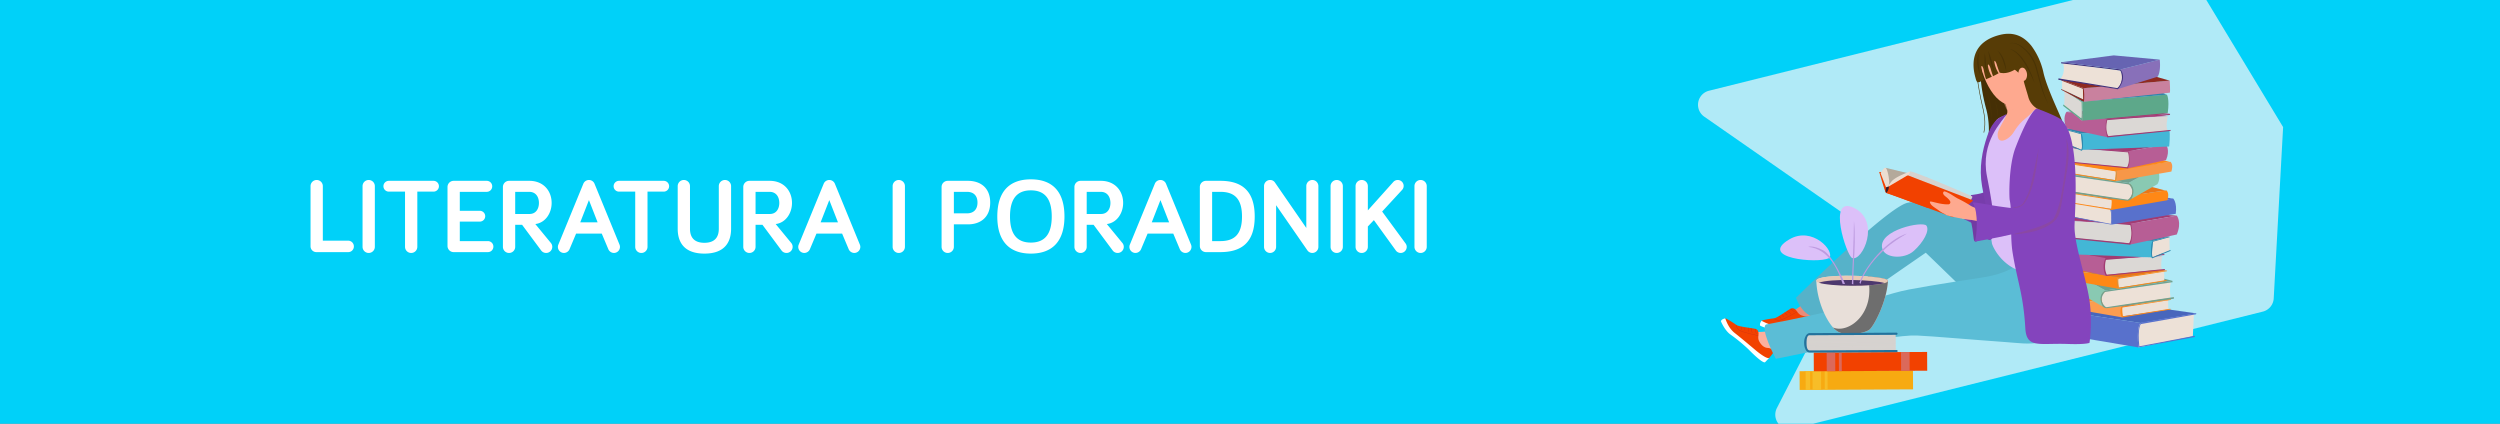 <svg xmlns="http://www.w3.org/2000/svg" xmlns:xlink="http://www.w3.org/1999/xlink" width="1180" height="200" viewBox="0 0 1180 200">
  <rect x="0" y="0" width="1180" height="200" fill="#808080" stroke="none"/>
  <defs>
    <clipPath id="clip-path">
      <rect id="Rectangle_238" data-name="Rectangle 238" width="1180" height="200" transform="translate(3483 166)" fill="#00d1f9"/>
    </clipPath>
    <clipPath id="clip-path-2">
      <rect id="Rectangle_209" data-name="Rectangle 209" width="164.402" height="265.63" fill="#b0eaf7"/>
    </clipPath>
    <clipPath id="clip-path-3">
      <rect id="Rectangle_237" data-name="Rectangle 237" width="224.404" height="168.116" fill="none"/>
    </clipPath>
    <clipPath id="clip-path-5">
      <rect id="Rectangle_214" data-name="Rectangle 214" width="11.159" height="5.527" fill="none"/>
    </clipPath>
    <clipPath id="clip-path-6">
      <rect id="Rectangle_218" data-name="Rectangle 218" width="10.579" height="5.205" fill="none"/>
    </clipPath>
    <clipPath id="clip-path-7">
      <rect id="Rectangle_219" data-name="Rectangle 219" width="17.177" height="20.664" fill="none"/>
    </clipPath>
    <clipPath id="clip-path-8">
      <rect id="Rectangle_220" data-name="Rectangle 220" width="26.932" height="50.138" fill="none"/>
    </clipPath>
    <clipPath id="clip-path-9">
      <rect id="Rectangle_221" data-name="Rectangle 221" width="25.922" height="27.216" fill="none"/>
    </clipPath>
    <clipPath id="clip-path-10">
      <rect id="Rectangle_235" data-name="Rectangle 235" width="42.439" height="5.876" fill="none"/>
    </clipPath>
  </defs>
  <g id="Mask_Group_9" data-name="Mask Group 9" transform="translate(-3483 -166)" clip-path="url(#clip-path)">
    <rect id="Rectangle_208" data-name="Rectangle 208" width="1180" height="200" transform="translate(3483 166)" fill="#00d1f9"/>
    <g id="Group_331" data-name="Group 331" transform="translate(4540.74 146.22) rotate(76)">
      <g id="Group_330" data-name="Group 330" clip-path="url(#clip-path-2)">
        <path id="Path_2529" data-name="Path 2529" d="M164.4,30.386v228.4a6.826,6.826,0,0,1-11.32,5.138L82.212,201.947h-.023L11.32,263.928A6.826,6.826,0,0,1,0,258.79V30.386a6.828,6.828,0,0,1,4.815-6.524L82.19,0h.023l77.375,23.863a6.828,6.828,0,0,1,4.815,6.524" transform="translate(0 0)" fill="#b0eaf7"/>
      </g>
    </g>
    <g id="Group_353" data-name="Group 353" transform="translate(4295.267 181.942)">
      <g id="Group_352" data-name="Group 352" clip-path="url(#clip-path-3)">
        <g id="Group_351" data-name="Group 351">
          <g id="Group_350" data-name="Group 350" clip-path="url(#clip-path-3)">
            <path id="Path_2530" data-name="Path 2530" d="M429.127,292.08l25.165-4.194-.524,10.485-25.689,5.243s-1.836-9.436,1.048-11.534" transform="translate(-231.024 -155.575)" fill="#ede1d7"/>
            <path id="Path_2531" data-name="Path 2531" d="M332.164,282.4s-2.831,2.521-1.783,10.647l45.087,7.6s-1.049-9.436,1.048-11.534Z" transform="translate(-178.413 -152.61)" fill="#5871cc"/>
            <path id="Path_2532" data-name="Path 2532" d="M405.188,280.156l-26.3,4.527-44.352-6.715,28.624-3.769Z" transform="translate(-180.783 -148.178)" fill="#4866bc"/>
            <path id="Path_2533" data-name="Path 2533" d="M455.755,286.933l-.139.525-26.075,4.632s-1.66,1.922-.7,10.485l26.212-4.981-.087.611L428.406,303.1s-1.208-9.42,1.239-11.779Z" transform="translate(-231.351 -155.06)" fill="#5871cc"/>
            <path id="Path_2534" data-name="Path 2534" d="M433.513,277.818l-.118-4.529-22,3.352.353,4.412Z" transform="translate(-222.321 -147.686)" fill="#ede1d7"/>
            <path id="Path_2535" data-name="Path 2535" d="M354.842,271.4c-.647,1-1,1.883-.294,4.529l26.467,4.588s-.412-.295-.47-1.707-.236-3.293.176-3.469a3.67,3.67,0,0,1,.824-.236l-26.055-3.764s-.559-.078-.648.059" transform="translate(-191.389 -146.623)" fill="#fc9d4f"/>
            <path id="Path_2536" data-name="Path 2536" d="M357.051,267.289l26.056,3.764,22.35-3.176L370.4,263.818Z" transform="translate(-192.952 -142.568)" fill="#ff8816"/>
            <path id="Path_2537" data-name="Path 2537" d="M411.348,281.236l22.7-3.765s0-.352-.293-.352-22.291,3.588-22.291,3.588-.529-3.412-.176-4.177l22.821-3.587.117-.294s-22.631,3.294-23.174,3.411c-1.063.229-1.063,4.929.294,5.176" transform="translate(-221.721 -147.34)" fill="#ff8816"/>
            <path id="Path_2538" data-name="Path 2538" d="M423.524,262.547s-.845-4.358.13-7.284l-29.848,4.162a3.085,3.085,0,0,0-2.927,3.641c.325,3.512,1.82,4.227,2.991,4.1s29.654-4.617,29.654-4.617" transform="translate(-211.22 -137.945)" fill="#ede1d7"/>
            <path id="Path_2539" data-name="Path 2539" d="M364.228,255.48l12.355,7.023s-2.666-4.942,1.235-7.608l-13.526-7.413s-2.146,4.877-.065,8" transform="translate(-196.339 -133.74)" fill="#89c9b2"/>
            <path id="Path_2540" data-name="Path 2540" d="M424.475,261.38l-31.994,4.811s-4.292-2.991-.521-7.218l31.929-4.617-.13-.651-31.6,4.552s-4.226,1.951-1.236,7.609a3.222,3.222,0,0,0,1.626.78c.846.066,31.929-4.487,31.929-4.487Z" transform="translate(-210.676 -137.104)" fill="#71a18f"/>
            <path id="Path_2541" data-name="Path 2541" d="M365.437,244.346l13.526,7.413,31.6-4.552-21.329-5.528Z" transform="translate(-197.483 -130.604)" fill="#71a18f"/>
            <path id="Path_2542" data-name="Path 2542" d="M429.419,248.387l-.119-4.529-22,3.352.353,4.411Z" transform="translate(-220.108 -131.782)" fill="#ede1d7"/>
            <path id="Path_2543" data-name="Path 2543" d="M350.747,241.97c-.648,1-1,1.882-.3,4.529l26.468,4.587s-.412-.294-.471-1.706-.235-3.293.176-3.47a3.693,3.693,0,0,1,.824-.235l-26.056-3.764s-.558-.078-.646.059" transform="translate(-189.176 -130.718)" fill="#ff8816"/>
            <path id="Path_2544" data-name="Path 2544" d="M352.956,237.858l26.056,3.764,22.349-3.176-35.054-4.058Z" transform="translate(-190.738 -126.664)" fill="#ea7618"/>
            <path id="Path_2545" data-name="Path 2545" d="M407.835,251.8l22.7-3.763s0-.353-.294-.353-22.292,3.587-22.292,3.587-.529-3.411-.176-4.175l22.821-3.588.117-.294s-22.7,3.117-23.173,3.411-.294,4.882.295,5.176" transform="translate(-220.091 -131.436)" fill="#ff8816"/>
            <path id="Path_2546" data-name="Path 2546" d="M411.919,225.941l5.764,1.175-26.526,1.472-3.646-.941Z" transform="translate(-209.411 -122.099)" fill="#b75e95"/>
            <path id="Path_2547" data-name="Path 2547" d="M381.643,221.2l-25.232,1.412,18.174,3.176,27.349-2.293Z" transform="translate(-192.606 -119.538)" fill="#a23b72"/>
            <path id="Path_2548" data-name="Path 2548" d="M420.806,228.5s-1.081,5.294.154,6.177L394.4,237.322s-2.412-5.411-.117-7.352Z" transform="translate(-212.535 -123.481)" fill="#dbd8d5"/>
            <path id="Path_2549" data-name="Path 2549" d="M355.23,223.3s-1.978,2.919.08,7.742l18,3.882s-1.639-6.1.3-8.283Z" transform="translate(-191.505 -120.673)" fill="#b75e95"/>
            <path id="Path_2550" data-name="Path 2550" d="M421.916,233.253,394.6,235.967c-1.468-2.446-.687-6.223-.485-7.069l.044.061,27.526-2.293.058-.472L393.995,228.1a9.234,9.234,0,0,0,.161,8.446l27.819-2.823Z" transform="translate(-212.411 -122.236)" fill="#a23b72"/>
            <path id="Path_2551" data-name="Path 2551" d="M450.694,208.15l-7.764,2.117s-1.176,5.352-.353,7.764l8.233-3.293Z" transform="translate(-239.012 -112.485)" fill="#ede1d7"/>
            <path id="Path_2552" data-name="Path 2552" d="M352.844,209.558l41.583,1.47s-.764,7.411-.354,7.764l-41.23-1.588s-.705-6.293,0-7.646" transform="translate(-190.509 -113.246)" fill="#43b7d6"/>
            <path id="Path_2553" data-name="Path 2553" d="M450.919,214.5v.471l-8.411,3.411s-.647.706-.765-2.352.235-5.588.883-5.764l7.764-2.117.116.353-7.822,2.117s-1,6.293-.176,7.293Z" transform="translate(-238.707 -112.485)" fill="#2e86ab"/>
            <path id="Path_2554" data-name="Path 2554" d="M353.213,207l12.41-2.177,36.937,1.529-7.764,2.117Z" transform="translate(-190.877 -110.687)" fill="#2e86ab"/>
            <path id="Path_2555" data-name="Path 2555" d="M356.866,188.764l-7.05,1.438,32.447,1.8,4.461-1.151Z" transform="translate(-189.042 -102.009)" fill="#b75e95"/>
            <path id="Path_2556" data-name="Path 2556" d="M371.82,182.968l30.864,1.726-22.23,3.886L347,185.774Z" transform="translate(-187.519 -98.877)" fill="#a23b72"/>
            <path id="Path_2557" data-name="Path 2557" d="M349.816,191.892s1.537,6.568.026,7.647l32.277,3.147s2.95-6.619.143-8.993Z" transform="translate(-189.042 -103.699)" fill="#dbd8d5"/>
            <path id="Path_2558" data-name="Path 2558" d="M442.022,186.724s2.518,3.024,0,8.924L420.007,200.4s2.158-7.123-.215-9.786Z" transform="translate(-226.857 -100.906)" fill="#b75e95"/>
            <path id="Path_2559" data-name="Path 2559" d="M346.444,197.538l33.417,3.32c1.8-2.993.841-7.612.594-8.647l-.053.075-33.67-2.805.1-.723,34.046,2.82-.117.133a16.041,16.041,0,0,1-.36,9.858l-34.03-3.454Z" transform="translate(-187.18 -102.005)" fill="#a23b72"/>
            <path id="Path_2560" data-name="Path 2560" d="M379.637,175.81,362.7,172.987l.353,7.058,17.291,3.528s1.235-6.352-.705-7.763" transform="translate(-196.003 -93.483)" fill="#ede1d7"/>
            <path id="Path_2561" data-name="Path 2561" d="M429.373,169.147s1.941,1.764,1.235,7.235l-30.35,5.117s.706-6.352-.706-7.764Z" transform="translate(-215.92 -91.408)" fill="#5871cc"/>
            <path id="Path_2562" data-name="Path 2562" d="M359.627,167.655l18.35,3.176,29.82-4.588-19.232-2.47Z" transform="translate(-194.343 -88.504)" fill="#5871cc"/>
            <path id="Path_2563" data-name="Path 2563" d="M360.521,172.347l.118.353,17.763,3.117s1.117,1.294.47,7.058l-17.644-3.353.058.412,17.88,3.293s.941-6.176-.706-7.763Z" transform="translate(-194.827 -93.137)" fill="#5871cc"/>
            <path id="Path_2564" data-name="Path 2564" d="M354.265,167.633l.117-4.528,22,3.352-.353,4.412Z" transform="translate(-191.446 -88.142)" fill="#ede1d7"/>
            <path id="Path_2565" data-name="Path 2565" d="M426.512,160.99c.648,1,1,1.883.295,4.529l-26.468,4.587s.412-.294.47-1.706.236-3.293-.176-3.469a3.7,3.7,0,0,0-.824-.236l26.056-3.764s.558-.077.646.059" transform="translate(-216.058 -86.956)" fill="#ff8816"/>
            <path id="Path_2566" data-name="Path 2566" d="M399.587,156.877l-26.056,3.764-22.35-3.176,35.054-4.058Z" transform="translate(-189.779 -82.901)" fill="#ea7618"/>
            <path id="Path_2567" data-name="Path 2567" d="M374.059,170.824l-22.7-3.764s0-.353.294-.353,22.291,3.589,22.291,3.589.529-3.412.176-4.177L351.3,162.532l-.117-.295s22.641,3.256,23.174,3.412c1.082.317,1.082,4.913-.295,5.175" transform="translate(-189.779 -87.673)" fill="#ff8816"/>
            <path id="Path_2568" data-name="Path 2568" d="M351.465,152.135s.845-4.357-.13-7.283l29.848,4.162a3.086,3.086,0,0,1,2.927,3.641c-.325,3.512-1.821,4.227-2.992,4.1s-29.653-4.618-29.653-4.618" transform="translate(-189.863 -78.278)" fill="#ede1d7"/>
            <path id="Path_2569" data-name="Path 2569" d="M432.276,145.068l-12.355,7.023s2.667-4.942-1.235-7.608l13.525-7.413s2.147,4.877.065,8" transform="translate(-226.259 -74.073)" fill="#89c9b2"/>
            <path id="Path_2570" data-name="Path 2570" d="M348.365,150.969l31.993,4.812s4.292-2.991.521-7.219l-31.931-4.617.131-.65,31.605,4.552s4.227,1.951,1.235,7.608a3.214,3.214,0,0,1-1.626.78c-.845.065-31.929-4.486-31.929-4.486Z" transform="translate(-188.257 -77.437)" fill="#71a18f"/>
            <path id="Path_2571" data-name="Path 2571" d="M395.05,133.934l-13.526,7.413-31.6-4.552,21.329-5.528Z" transform="translate(-189.098 -70.938)" fill="#71a18f"/>
            <path id="Path_2572" data-name="Path 2572" d="M357.9,137.975l.118-4.529,22,3.352-.352,4.411Z" transform="translate(-193.412 -72.115)" fill="#ede1d7"/>
            <path id="Path_2573" data-name="Path 2573" d="M430.608,131.559c.647,1,1,1.883.293,4.529l-26.466,4.588s.412-.295.47-1.707.235-3.293-.176-3.469a3.665,3.665,0,0,0-.823-.236l26.056-3.764s.558-.078.647.059" transform="translate(-218.271 -71.051)" fill="#f79748"/>
            <path id="Path_2574" data-name="Path 2574" d="M403.681,127.447l-25.51,4.266-22.9-3.678,35.054-4.058Z" transform="translate(-191.992 -66.998)" fill="#ff8816"/>
            <path id="Path_2575" data-name="Path 2575" d="M378.155,141.393l-22.7-3.764s0-.353.294-.353,22.292,3.588,22.292,3.588.53-3.412.176-4.176l-22.82-3.588-.118-.295s22.7,3.117,23.173,3.412.295,4.882-.293,5.176" transform="translate(-191.992 -71.768)" fill="#ff8816"/>
            <path id="Path_2576" data-name="Path 2576" d="M366.158,115.529l-5.764,1.175,26.526,1.473,3.646-.942Z" transform="translate(-194.758 -62.432)" fill="#b75e95"/>
            <path id="Path_2577" data-name="Path 2577" d="M378.381,110.792l25.233,1.411-18.174,3.176-27.35-2.294Z" transform="translate(-193.513 -59.872)" fill="#a23b72"/>
            <path id="Path_2578" data-name="Path 2578" d="M360.234,118.086s1.1,5.487-.135,6.369l26.544,2.455s2.413-5.411.118-7.351Z" transform="translate(-194.598 -63.814)" fill="#dbd8d5"/>
            <path id="Path_2579" data-name="Path 2579" d="M435.772,113.862s2.058,2.472,0,7.3l-18,3.882s1.763-5.824-.177-8Z" transform="translate(-225.671 -61.531)" fill="#b75e95"/>
            <path id="Path_2580" data-name="Path 2580" d="M357.636,122.841l27.319,2.714c1.468-2.446.688-6.223.485-7.069l-.043.061-27.526-2.293-.059-.472,27.812,2.349.067-.054a13.119,13.119,0,0,1-.294,8.059l-27.82-2.824Z" transform="translate(-193.236 -62.569)" fill="#a23b72"/>
            <path id="Path_2581" data-name="Path 2581" d="M352.833,97.738l7.764,2.117s1.176,5.353.353,7.764l-8.235-3.293Z" transform="translate(-190.608 -52.818)" fill="#ede1d7"/>
            <path id="Path_2582" data-name="Path 2582" d="M411.447,99.147l-41.583,1.47s.765,7.411.354,7.764l41.229-1.588s.706-6.293,0-7.646" transform="translate(-199.876 -53.579)" fill="#43b7d6"/>
            <path id="Path_2583" data-name="Path 2583" d="M351.817,104.09v.471l8.412,3.411s.647.706.764-2.352-.235-5.588-.882-5.764l-7.764-2.117-.118.353,7.822,2.117s1,6.294.177,7.293Z" transform="translate(-190.123 -52.818)" fill="#2e86ab"/>
            <path id="Path_2584" data-name="Path 2584" d="M402.318,96.587l-12.41-2.177L352.972,95.94l7.764,2.117Z" transform="translate(-190.747 -51.02)" fill="#2e86ab"/>
            <path id="Path_2585" data-name="Path 2585" d="M414.563,81.966l6.189,1.262-28.483,1.58-3.915-1.01Z" transform="translate(-209.867 -44.295)" fill="#b75e95"/>
            <path id="Path_2586" data-name="Path 2586" d="M382.054,76.877l-27.093,1.516L374.476,81.8l29.367-2.464Z" transform="translate(-191.822 -41.545)" fill="#a23b72"/>
            <path id="Path_2587" data-name="Path 2587" d="M424.106,84.712s-1.174,5.822.152,6.77l-28.509,2.7s-2.589-5.81-.126-7.894Z" transform="translate(-213.222 -45.779)" fill="#dbd8d5"/>
            <path id="Path_2588" data-name="Path 2588" d="M353.806,80.176s-2.21,2.654,0,7.833l19.326,4.168s-1.895-6.253.189-8.591Z" transform="translate(-190.667 -43.327)" fill="#b75e95"/>
            <path id="Path_2589" data-name="Path 2589" d="M425.676,89.817,396.34,92.731c-1.576-2.627-.738-6.683-.521-7.59l.047.065,29.557-2.462.063-.508-29.864,2.523-.071-.057a14.082,14.082,0,0,0,.316,8.652l29.872-3.031Z" transform="translate(-213.465 -44.441)" fill="#a23b72"/>
            <path id="Path_2590" data-name="Path 2590" d="M410.831,62.461s1.333,1.758.424,8.664L370.844,74.76s.483-8.179-.121-9.026Z" transform="translate(-200.34 -33.754)" fill="#5da88a"/>
            <path id="Path_2591" data-name="Path 2591" d="M351.475,54.431l8.846,5.817,39.865-3.211-8.723-4.727Z" transform="translate(-189.938 -28.269)" fill="#2e86ab"/>
            <path id="Path_2592" data-name="Path 2592" d="M352.388,64.884s.424-6.241-.121-7.695l8.725,5.876-.121,8.846Z" transform="translate(-190.366 -30.905)" fill="#dbd8d5"/>
            <path id="Path_2593" data-name="Path 2593" d="M359.805,70.251l-8.421-6.543-.122.666,8.968,6.967s.424-7.816.121-8.846l-9.209-6.361-.061.364s8.906,5.937,8.906,6.18.3,7.573-.182,7.573" transform="translate(-189.725 -30.335)" fill="#5da88a"/>
            <path id="Path_2594" data-name="Path 2594" d="M350.422,51.869v-4.3l10.057,3.817L360.6,56.9Z" transform="translate(-189.369 -25.705)" fill="#ede1d7"/>
            <path id="Path_2595" data-name="Path 2595" d="M413.019,48.093s.363,5.09.06,5.7l-40.654,4.3s.3-5.633-.12-6.421Z" transform="translate(-201.195 -25.99)" fill="#c9819e"/>
            <path id="Path_2596" data-name="Path 2596" d="M349.763,43.384l10.36,3.939,40.714-3.575-13.148-3.7Z" transform="translate(-189.013 -21.644)" fill="#902a21"/>
            <path id="Path_2597" data-name="Path 2597" d="M359.958,57.662l-10.723-5.756.121-.242,10.359,4.907-.12-5.028-10.118-3.878V47.3s10,3.817,10.361,3.938.606,5.816.12,6.422" transform="translate(-188.728 -25.562)" fill="#902a21"/>
            <path id="Path_2598" data-name="Path 2598" d="M349.7,30.1l26.96,3.515s2.969,4.06-1.392,8.663l-27.022-4.544s2.848-2.484,1.454-7.634" transform="translate(-188.193 -16.268)" fill="#ede1d7"/>
            <path id="Path_2599" data-name="Path 2599" d="M426.778,26.544,408.36,31.149a8.516,8.516,0,0,1-1.9,9.472L425.809,34.6s1.575-2.121.969-8.058" transform="translate(-219.65 -14.344)" fill="#8870b9"/>
            <path id="Path_2600" data-name="Path 2600" d="M346.592,36.815l-.061.666,28.064,4.46s4.472-4.4,1.382-9.368l-28.113-3.393v.545s27.386,3.151,27.87,3.393,2.166,5.271-1.347,8.3Z" transform="translate(-187.266 -15.77)" fill="#41317c"/>
            <path id="Path_2601" data-name="Path 2601" d="M395.961,24.193l-21.69-2L349.43,25.406,377.543,28.8Z" transform="translate(-188.833 -11.994)" fill="#6664b2"/>
            <path id="Path_2602" data-name="Path 2602" d="M235.769,163.25c-.253.269-24.548-5.76-24.648-5.054-.284,2.009.012,1.82-.734,3.721,19.151,13.362,28.488,13.574,32.7,12.483a1.88,1.88,0,0,0,1.436-1.065c-2.847-2.8-8.49-9.7-8.757-10.084" transform="translate(-113.694 -85.458)" fill="#eb8b79"/>
            <path id="Path_2603" data-name="Path 2603" d="M258.46,122.235c4.92-6.743-4.977-23.8,6.01-32.908,0,0,4.02-4.5,4.523,7.122s2.248,33.737-.531,36.1c0,0-16.429,5.7-20.934,5.124l4.309-13.742s5.853-.637,6.624-1.693" transform="translate(-133.765 -47.809)" fill="#773dab"/>
            <path id="Path_2604" data-name="Path 2604" d="M93.606,234.725c-2.5-2.712-3.44-4.376-7.667-7.108C77.824,236.106,73.521,241.3,64.349,250c0,0-4.814,4.133-8.882,5.663-3.647,1.371-9.408,3.321-9.408,3.321.2,2.945,7.606,1.707,14.556,1.021,5.466-.538,10.261-.231,10.55-1.66a8.113,8.113,0,0,0-.228-3.942c.068-.081,20.721-17.211,22.671-19.673" transform="translate(-24.89 -123.005)" fill="#eb8b79"/>
            <path id="Path_2605" data-name="Path 2605" d="M40.263,297.119s4.189,2.047,7.489,1.633a78.279,78.279,0,0,1,10.58-.431c1.824.12,9.118.6,9.916-.58l.094-2.816-27.477-.137s-1.124,1.352-.6,2.332" transform="translate(-21.684 -159.304)" fill="#fff"/>
            <path id="Path_2606" data-name="Path 2606" d="M68.838,284.085a4.089,4.089,0,0,0-3.218.809c-1.459,1.195-3.4.973-5.073.353s-2.262-2.407-2.933-2.8a1.865,1.865,0,0,0-2.323-.272c-1.307.694-6.508,4.466-7.831,4.5s-6.265.985-5.764,1.138,3.867,2.385,7.832,2.12,12.566-.48,12.566-.48,6.615-.167,7.078-1.5a18.407,18.407,0,0,0-.334-3.864" transform="translate(-22.514 -152.329)" fill="#f24100"/>
            <g id="Group_334" data-name="Group 334" transform="translate(24.889 129.778)" opacity="0.5" style="mix-blend-mode: multiply;isolation: isolate">
              <g id="Group_333" data-name="Group 333">
                <g id="Group_332" data-name="Group 332" clip-path="url(#clip-path-5)">
                  <path id="Path_2607" data-name="Path 2607" d="M73.34,283.96l-2.022-1.438Z" transform="translate(-63.43 -282.454)" fill="#23729c"/>
                  <rect id="Rectangle_210" data-name="Rectangle 210" width="0.165" height="2.482" transform="matrix(0.58, -0.815, 0.815, 0.58, 7.84, 0.135)" fill="#ab1c24"/>
                  <path id="Path_2608" data-name="Path 2608" d="M69.627,286.049l-1.853-1.278Z" transform="translate(-61.515 -283.67)" fill="#23729c"/>
                  <rect id="Rectangle_211" data-name="Rectangle 211" width="0.166" height="2.25" transform="matrix(0.568, -0.823, 0.823, 0.568, 6.212, 1.169)" fill="#ab1c24"/>
                  <path id="Path_2609" data-name="Path 2609" d="M66.648,287.565l-1.357-1.29Z" transform="translate(-60.173 -284.483)" fill="#23729c"/>
                  <rect id="Rectangle_212" data-name="Rectangle 212" width="0.166" height="1.872" transform="translate(5.061 1.852) rotate(-46.442)" fill="#ab1c24"/>
                  <path id="Path_2610" data-name="Path 2610" d="M63.679,289.467l-.853-.972Z" transform="translate(-58.841 -285.682)" fill="#23729c"/>
                  <rect id="Rectangle_213" data-name="Rectangle 213" width="0.165" height="1.292" transform="translate(3.923 2.868) rotate(-41.265)" fill="#ab1c24"/>
                  <path id="Path_2611" data-name="Path 2611" d="M60.84,291.145l-.857-1.137Z" transform="translate(-57.304 -286.5)" fill="#23729c"/>
                  <path id="Path_2612" data-name="Path 2612" d="M60.7,291.136,59.839,290l.132-.1.856,1.137Z" transform="translate(-57.226 -286.441)" fill="#ab1c24"/>
                  <path id="Path_2613" data-name="Path 2613" d="M65.226,285.4c-1.205.681-6.008,3.369-7.708,3.839a3.583,3.583,0,0,1-3.249-.723l-.114.119a3.79,3.79,0,0,0,2.713.888,3.731,3.731,0,0,0,.7-.124c1.745-.483,6.541-3.172,7.751-3.859a1.156,1.156,0,0,1-.087-.14" transform="translate(-54.154 -284.011)" fill="#ab1c24"/>
                </g>
              </g>
            </g>
            <path id="Path_2614" data-name="Path 2614" d="M166.492,222.992c6.611-4.18,12.4-7.526,18.176-12.254a28.261,28.261,0,0,0,6.613-8.874,58.026,58.026,0,0,1-10.694-6.222,156.623,156.623,0,0,0-20.3-12.774c-12.133-6.183-24.023-11.253-30.668-9.614-9.818,2.421-52.546,44.837-52.546,44.837,4.2,10.341,9.863,8.892,13.822,10.822a40.877,40.877,0,0,0,11.121-6.75l.059-.048c2.429-1.994,36.27-25.319,36.27-25.319,10.082,9.656,27.322,26.752,28.148,26.195" transform="translate(-41.649 -93.459)" fill="#56b2c9"/>
            <path id="Path_2615" data-name="Path 2615" d="M58.817,302.055c-.557-3.707-.391-5.638-2.38-10.345-11.66,2.495-18.239,4.4-30.9,6.464,0,0-6.4.723-10.692-.315A19.917,19.917,0,0,1,8.3,294.92c-1.516,2.585,2.16,6.132,8.387,9.524,4.9,2.669,8.748,5.663,9.807,4.628a8.253,8.253,0,0,0,2.059-3.44c.1-.03,27.224-2.623,30.266-3.577" transform="translate(-4.3 -157.641)" fill="#fcaf9d"/>
            <path id="Path_2616" data-name="Path 2616" d="M0,293.661s1.793,4.381,4.574,6.3a79.394,79.394,0,0,1,8.312,6.82c1.3,1.322,6.508,6.611,7.909,6.257l1.974-2.07L2.032,292.3s-1.766.266-2.032,1.36" transform="translate(0 -157.96)" fill="#fff"/>
            <path id="Path_2617" data-name="Path 2617" d="M27.5,307.746a4.152,4.152,0,0,0-2.987-1.56c-1.913-.08-3.236-1.56-4.084-3.159s-.089-3.353-.332-4.1c-.155-.479-.118-1.421-1.577-1.776s-7.951-1.01-8.976-1.878-5.414-3.485-5.138-3.031,1.32,4.42,4.5,6.9,9.851,8.123,9.851,8.123,5.126,4.341,6.38,3.641a18.733,18.733,0,0,0,2.357-3.155" transform="translate(-2.375 -157.899)" fill="#f24100"/>
            <g id="Group_337" data-name="Group 337" transform="translate(7.086 137.364)" opacity="0.5" style="mix-blend-mode: multiply;isolation: isolate">
              <g id="Group_336" data-name="Group 336">
                <g id="Group_335" data-name="Group 335" clip-path="url(#clip-path-6)">
                  <path id="Path_2618" data-name="Path 2618" d="M35.692,305.437l-.561-2.456Z" transform="translate(-26.071 -301.096)" fill="#23729c"/>
                  <path id="Path_2619" data-name="Path 2619" d="M35.514,305.434l-.562-2.456.164-.038.561,2.456Z" transform="translate(-25.974 -301.074)" fill="#ab1c24"/>
                  <path id="Path_2620" data-name="Path 2620" d="M31.465,304.513l-.541-2.22Z" transform="translate(-23.797 -300.725)" fill="#23729c"/>
                  <rect id="Rectangle_215" data-name="Rectangle 215" width="0.167" height="2.285" transform="translate(7.045 1.588) rotate(-13.729)" fill="#ab1c24"/>
                  <path id="Path_2621" data-name="Path 2621" d="M28.183,303.649l-.157-1.893Z" transform="translate(-22.231 -300.434)" fill="#23729c"/>
                  <path id="Path_2622" data-name="Path 2622" d="M28,303.648l-.157-1.894.167-.014.157,1.894Z" transform="translate(-22.134 -300.425)" fill="#ab1c24"/>
                  <path id="Path_2623" data-name="Path 2623" d="M24.635,303.087l.01-1.313Z" transform="translate(-20.399 -300.444)" fill="#23729c"/>
                  <rect id="Rectangle_216" data-name="Rectangle 216" width="1.312" height="0.168" transform="matrix(0.008, -1, 1, 0.008, 4.152, 2.642)" fill="#ab1c24"/>
                  <path id="Path_2624" data-name="Path 2624" d="M21.221,302.441,21.34,301Z" transform="translate(-18.554 -300.026)" fill="#23729c"/>
                  <rect id="Rectangle_217" data-name="Rectangle 217" width="1.445" height="0.168" transform="translate(2.584 2.408) rotate(-85.274)" fill="#ab1c24"/>
                  <path id="Path_2625" data-name="Path 2625" d="M26,303.919c-1.374-.3-6.831-1.5-8.436-2.3a3.636,3.636,0,0,1-1.974-2.743l-.168.014a3.741,3.741,0,0,0,2.068,2.88c1.649.812,7.1,2.014,8.483,2.311a.964.964,0,0,1,.028-.166" transform="translate(-15.418 -298.88)" fill="#ab1c24"/>
                </g>
              </g>
            </g>
            <path id="Path_2626" data-name="Path 2626" d="M186.005,253.271c-2.176,4.665-5.73,8.234-11.106,9.346-5.285,1.093-10.722.224-16.029-.144-14.391-1-35.019-2.823-42.2-3.124-13.253-.555-66.42,11.153-66.511,11-.274-.45-7.491-14.233-4.634-16.2,0,0,17.162-3.075,37.873-8.1,9.559-2.32,19.938-6.575,29.621-8.411,12.546-2.379,32.064-5.294,34.255-5.619,11.087-1.65,19.908-5.613,25.956-15.508.56-.916,8.086,3.229,8.884,3.754,2.037,1.341,2.587,2.586,3.339,5,2.358,7.578,4.428,19.69.555,27.995" transform="translate(-24.239 -116.936)" fill="#5bbdd6"/>
            <path id="Path_2627" data-name="Path 2627" d="M293.291,17.874C290.6,12.228,287.6,1.882,273.742,5.125c-8.826,2.066-8.612,17.869-4.386,33.184a39.108,39.108,0,0,1,.5,16.578s28.6-.654,29.831-2.643c4.11-6.654-1.286-23.64-6.4-34.371" transform="translate(-144.032 -2.437)" fill="#452f05"/>
            <path id="Path_2628" data-name="Path 2628" d="M265.28,65.743l-.27-.06c1.09-4.869.134-9.021-.878-13.417-.176-.765-.354-1.54-.525-2.331-.522-2.415-.93-4.918-1.325-7.338-.389-2.379-.789-4.839-1.3-7.234l.27-.057c.512,2.4.914,4.864,1.3,7.246.394,2.417.8,4.917,1.322,7.325.17.789.348,1.563.524,2.327,1.019,4.427,1.982,8.609.879,13.539" transform="translate(-141.036 -19.079)" fill="#4a3305"/>
            <path id="Path_2629" data-name="Path 2629" d="M283.393,53.242c.721-1.106-.159-3.528-.558-4.621-.993-2.73-5.289-10.713-5.289-10.713l12.581-9.567s.734,5.726,1.473,8.464a46.171,46.171,0,0,0,4.113,10.911c4.585,4.278,7.12,7.621,7.659,7.944,0,0-3.068,5.885-5.371,8.026-4.355,4.047-19.8,28.928-23.23,8.816-.661-3.886,5.161-13.952,8.622-19.259" transform="translate(-148.459 -15.316)" fill="#fea98f"/>
            <g id="Group_340" data-name="Group 340" transform="translate(130.077 15.453)" opacity="0.5" style="mix-blend-mode: multiply;isolation: isolate">
              <g id="Group_339" data-name="Group 339">
                <g id="Group_338" data-name="Group 338" clip-path="url(#clip-path-7)">
                  <path id="Path_2630" data-name="Path 2630" d="M287.836,53.961c3.746,1.7,10.755-3.633,12.364-7.494-.739-2.737-5.4-12.845-5.4-12.845l-11.777,9.154Z" transform="translate(-283.024 -33.622)" fill="#fea98f"/>
                </g>
              </g>
            </g>
            <path id="Path_2631" data-name="Path 2631" d="M292.462,155.568c6.075.223,6.633-1.743,13.846-2.685.841-.108-1.023-8.48-1.206-11.1a42.563,42.563,0,0,1,.9-9.741,181.394,181.394,0,0,0,2.162-22.613c.029-.743,2.807-20.249-5.545-27.824-1.605-1.46-8.063-3.171-10.242-3.263-3.983,4.719-5.644,4.037-9.728,10.569-2.143,3.427-7.72,6.35-7.48.716.095-2.241,3.394-6.7,4.019-8.843-1.215.278-3.876,1.319-4.626,2.434-3.192,4.754-1.292,4.221-2.6,7.519-.927,2.327-3.641,6.081-4.225,11.857-.984,9.714.9,7.28,1.526,14.808.757,9.135,3.169,23.644,3.169,23.644-.221.519,5.05,13.976,20.033,14.526" transform="translate(-144.533 -42.335)" fill="#dcc0f9"/>
            <path id="Path_2632" data-name="Path 2632" d="M309.038,76.823s-3.166,1.039-9.852,18.318c-3.338,8.624-3.083,23.406-2.772,24.886,1.25,5.938.024,16.577,1.373,24.864,2.236,13.737,5.043,19.413,5.989,35.617.567,9.7,6.562,6.938,20.02,7.419,8.622.308,10.275-.53,10.275-.53a73.638,73.638,0,0,0-.108-20.725c-1.765-11.088-7.251-26.132-6.949-34.894.267-7.789,1.574-26.256-1.338-39.422-2.148-9.709-6.667-13.923-16.637-15.532" transform="translate(-160.091 -41.515)" fill="#8444bd"/>
            <g id="Group_343" data-name="Group 343" transform="translate(137.169 44.53)" opacity="0.3" style="mix-blend-mode: multiply;isolation: isolate">
              <g id="Group_342" data-name="Group 342">
                <g id="Group_341" data-name="Group 341" clip-path="url(#clip-path-8)">
                  <path id="Path_2633" data-name="Path 2633" d="M299.351,147.027s11.791-.19,18.459-5.48c4.479-3.554,3.781-7.867,6.383-21.753,2.856-15.237.292-20.974-4.55-22.082-1.3-.3-5.483-5.48-9.584,14.417-2.965,14.386-3.237,15.217-5.976,19.929-1.521,2.617-5.628,2.123-5.628,2.123s14.1,2,.9,12.845" transform="translate(-298.456 -96.889)" fill="#965168"/>
                </g>
              </g>
            </g>
            <path id="Path_2634" data-name="Path 2634" d="M279.227,82.253s-3.872,1.715-5.087,3.06c-1.144,1.267-2.534,2.667-4.17,7.383-2.363,6.809-3.994,14.952-2.457,23.734,1.936,11.063,4.934,20.067,2.369,24.826,0,0,7.313,6.846-.023-29.362-3.342-16.5,7.363-26.3,9.368-29.64" transform="translate(-144.24 -44.45)" fill="#7b3fb0"/>
            <path id="Path_2635" data-name="Path 2635" d="M162.524,141.862s2.92,9.965,3.2,9.919,19.709,7.1,19.709,7.1l3.632-12.478Z" transform="translate(-87.828 -76.663)" fill="#f24100"/>
            <path id="Path_2636" data-name="Path 2636" d="M169.1,137.64l20.072,4.865-1.909,6.109-16.546-1.935Z" transform="translate(-91.38 -74.381)" fill="#b4a99b"/>
            <path id="Path_2637" data-name="Path 2637" d="M192.765,141.641l-.593,1.131a.4.4,0,0,0,.194.564l28.4,12.791a.447.447,0,0,0,.584-.214l1.1-2.317a.418.418,0,0,0-.212-.567c-3.2-1.4-24.711-10.741-28.854-11.7a.616.616,0,0,0-.629.31" transform="translate(-103.824 -76.37)" fill="#d6d2cf"/>
            <path id="Path_2638" data-name="Path 2638" d="M170.04,149.612a25.964,25.964,0,0,1,2.625-3.728c2.477-2.384,8.537-4.394,8.537-4.394l-.794,1.891Z" transform="translate(-91.89 -76.462)" fill="#ebddd1"/>
            <path id="Path_2639" data-name="Path 2639" d="M164,140.167s1.565-2.863,2.341-2.554,1.469,3.845,1.6,5.3a6.463,6.463,0,0,1-.167,3.242,3.021,3.021,0,0,1-.915,1.411Z" transform="translate(-88.628 -74.354)" fill="#ebddd1"/>
            <path id="Path_2640" data-name="Path 2640" d="M170.653,156.767l-1.286.4s-.523,2.214.025,2.418c2.835,1.062,1.651-2.714,1.261-2.815" transform="translate(-91.405 -84.717)" fill="#38202b"/>
            <path id="Path_2641" data-name="Path 2641" d="M171.377,150.7l8.524-5.042a1.019,1.019,0,0,1,.781-.064l30.167,11.593a.229.229,0,0,1,.068.429l-7.444,6.025a2.556,2.556,0,0,0-.505.674,2.045,2.045,0,0,1-.8.816,1.133,1.133,0,0,1-.808.015L170.7,153.861a.31.31,0,0,1-.149-.5,4.74,4.74,0,0,0,.866-2.279c.012-.24-.077-.357-.042-.38" transform="translate(-92.128 -78.655)" fill="#f24100"/>
            <path id="Path_2642" data-name="Path 2642" d="M261.511,187.572c.756,4.826-.126,6.025-3.438,6.871-1.417.363-1.036-1.225-1.792-6.052s-2.611-9.721-1.167-9.947,5.641,4.3,6.4,9.128" transform="translate(-137.575 -96.427)" fill="#723ba3"/>
            <path id="Path_2643" data-name="Path 2643" d="M250.95,170.492a108.457,108.457,0,0,1-12.753-.367,11.625,11.625,0,0,1-4.363-1.484,58.2,58.2,0,0,0-6.183-3.464c-.85-.445-3.177-2-3.715-2.286s-2.366-1.224-2.7-.955c-1.183.956.732,2.32.732,2.32s2.139,1.58,2.3,2.579a.991.991,0,0,1-.836,1.161c-4.6.163-9.06-2.132-8.812-1.006.346,1.574,2.412,2.548,3.964,3.723,2.134,1.615,2.733,1.544,3.536,2.192s10.682,2.506,11.86,2.436c.7-.041,11.071,2.384,21.2,4.2-.566-3.036-1.056-6.086-1.513-9.164-.892.046-1.8.085-2.714.11" transform="translate(-115.977 -87.485)" fill="#fea98f"/>
            <path id="Path_2644" data-name="Path 2644" d="M258.711,130.477c2.771,4.266,1.895,15.88.924,18.234,0,0,34.572-5.432,37.493-11.3,2.95-5.929,3.678-12.952,4.23-16.275,1.094-6.57,2-13.452,1.552-20.319-.3-4.586-2.12-6.672-5.18-7.062-4.441-.566-6.59,2.905-7.5,6.739-.65,2.736-.814,20.262-6.649,29.44-2.59,4.072-7.036,2.877-9.935,2.539-7.159-.834-15.556-2.955-14.933-2" transform="translate(-139.79 -50.632)" fill="#8444bd"/>
            <path id="Path_2645" data-name="Path 2645" d="M267.494,21.629C264.507,12.2,271.183,8.509,279.4,7.15c10.354-1.712,16.112,15.372,9.663,24.821-7.783,11.4-17.281,3.2-21.572-10.342" transform="translate(-144.162 -3.799)" fill="#fea98f"/>
            <path id="Path_2646" data-name="Path 2646" d="M289.36,35.26a9.132,9.132,0,0,1-4.116-5.614c-.76-2.687-2.275-7.364-2.05-7.42,1.036-.259,1.447-1.583,1.5-2.559a4.371,4.371,0,0,0-1.177-3.264c-1.224-.986-2.722-.09-2.886,1.978,0,0-1.57-1.489-1.815-1.389-.393.161-3.431,2.25-7.045,1.358a38.064,38.064,0,0,1-1.336-3.712c-.517-1.9-1.812-3.152-.734.54a13.513,13.513,0,0,0,1.584,3.458c-.833.486-1.731.948-2.635,1.377-.359-.984-.779-2.225-1.149-3.557-.549-1.974-1.892-3.277-.933.281a13.282,13.282,0,0,0,1.533,3.532c-.95.438-1.892.838-2.772,1.189a35.923,35.923,0,0,1-1.1-4.43c-.313-1.746-1.467-3.039-1.053-.012a14.747,14.747,0,0,0,1.24,4.7,14.916,14.916,0,0,0-2,1.014c-1.5.675-1.716-.745-2.083-2.062C257.9,11.951,260.057,3.647,271.56.607c6.875-1.817,11.561.607,15.167,5.05a32.889,32.889,0,0,1,5.649,12.36c1.683,8.173,10.027,24.552,8.662,22.9-.554-1.564-11.392-5.494-11.677-5.654" transform="translate(-140.202 0)" fill="#573c06"/>
            <path id="Path_2647" data-name="Path 2647" d="M296.019,9.62c2.825-1,5.819,1,7.79,2.856a17.948,17.948,0,0,1,5.127,8.03c1.768,6.1,2.851,12.317,5.75,18.034-3.247-5.394-4.471-11.474-6.156-17.461a19.157,19.157,0,0,0-5.147-8.442c-1.881-1.817-4.6-3.779-7.364-3.016" transform="translate(-159.97 -5.055)" fill="#4a3305"/>
            <path id="Path_2648" data-name="Path 2648" d="M264.18,18.511c-.935,3.809-.046,7.241.334,11.052-1.266-3.487-2.16-7.6-.334-11.052" transform="translate(-142.204 -10.003)" fill="#4a3305"/>
            <path id="Path_2649" data-name="Path 2649" d="M270.761,19.685c.983,3.26.135,6.819,1.71,9.94-2.336-2.56-1.642-6.774-1.71-9.94" transform="translate(-146.295 -10.638)" fill="#4a3305"/>
            <path id="Path_2650" data-name="Path 2650" d="M274.411,17.261a49.527,49.527,0,0,1,3.1,10.762,42.865,42.865,0,0,1-3.1-10.762" transform="translate(-148.292 -9.328)" fill="#4a3305"/>
            <path id="Path_2651" data-name="Path 2651" d="M284.031,17.211c2.818,2.029,4.077,6.625,4.2,9.927-1-3.344-1.918-7.184-4.2-9.927" transform="translate(-153.491 -9.301)" fill="#4a3305"/>
            <path id="Path_2652" data-name="Path 2652" d="M296.047,15.345c3.362.728,5.8,3.589,7.58,6.347a38.113,38.113,0,0,1,4.388,9.9,75.241,75.241,0,0,0-4.645-9.272c-1.787-2.867-4.042-5.778-7.323-6.971" transform="translate(-159.985 -8.292)" fill="#4a3305"/>
            <path id="Path_2653" data-name="Path 2653" d="M273.43,59.959a33.285,33.285,0,0,1,2.008,14.084,55.788,55.788,0,0,0-2.008-14.084" transform="translate(-147.762 -32.402)" fill="#4a3305"/>
            <path id="Path_2654" data-name="Path 2654" d="M281.9,68.934c.505,2.549,1.951,5.414.871,8.01.646-2.725-.807-5.322-.871-8.01" transform="translate(-152.337 -37.252)" fill="#4a3305"/>
            <path id="Path_2655" data-name="Path 2655" d="M131.8,250.913v.018c-.546,9.833-6.555,21.148-8.638,22.937s-11.023,3.426-15.192.893a9.613,9.613,0,0,1-2.091-1.834c-3.707-4.159-7.593-13.125-7.887-22-.081-2.414,14.226-2.824,24.251-2.083,5.4.4,9.557,1.132,9.557,2.065" transform="translate(-52.953 -134.298)" fill="#e8dfd9"/>
            <g id="Group_346" data-name="Group 346" transform="translate(52.922 114.55)" style="mix-blend-mode: overlay;isolation: isolate">
              <g id="Group_345" data-name="Group 345">
                <g id="Group_344" data-name="Group 344" clip-path="url(#clip-path-9)">
                  <path id="Path_2656" data-name="Path 2656" d="M141.071,251.3v.018c-.546,9.834-6.555,21.148-8.638,22.937s-11.023,3.426-15.192.893a9.614,9.614,0,0,1-2.091-1.834c7.287,3.116,20.1-6.568,16.538-23.187-.066-.307-.124-.6-.173-.893,5.4.4,9.557,1.132,9.557,2.065" transform="translate(-115.149 -249.24)" fill="#6e6e6e"/>
                </g>
              </g>
            </g>
            <path id="Path_2657" data-name="Path 2657" d="M131.8,250.913v.018c-.032.4-.565.744-1.482,1.035-5.669,1.81-25.922,1.618-31.11-.16-.757-.257-1.193-.549-1.217-.875-.126-3.715,33.808-2.685,33.808-.018" transform="translate(-52.953 -134.298)" fill="#e8c9b5"/>
            <path id="Path_2658" data-name="Path 2658" d="M131.746,254.293c-5.669,1.81-25.922,1.618-31.11-.16,5.186-2.015,25.441-1.51,31.11.16" transform="translate(-54.384 -136.624)" fill="#4d386e"/>
            <path id="Path_2659" data-name="Path 2659" d="M165.447,206.837c.96,4.977,10.425,5.511,14.968,1.415s7.6-9.607,5.958-11.915-22.564,2.011-20.926,10.5" transform="translate(-89.359 -105.768)" fill="#dcc0f9"/>
            <path id="Path_2660" data-name="Path 2660" d="M127.965,201.406c4.876,1.811,13.689-17.465.819-23.681s-3.424,22.713-.819,23.681" transform="translate(-66.025 -95.57)" fill="#dcc0f9"/>
            <path id="Path_2661" data-name="Path 2661" d="M83.977,217.874c2.955-3.247-7.916-15.359-18.8-8.907-15.024,8.907,13.562,11.484,18.478,8.907Z" transform="translate(-32.887 -111.919)" fill="#dcc0f9"/>
            <path id="Path_2662" data-name="Path 2662" d="M89.723,218.665c9.83.923,14.149,11.223,16.234,17.467h1.117s-5.622-13.491-10.481-15.948-6.87-1.519-6.87-1.519" transform="translate(-48.487 -118.072)" fill="#bd9be0"/>
            <path id="Path_2663" data-name="Path 2663" d="M134.481,221.984s1.031-23.445.991-29.675c.705,5.66.288,15.092,0,18.791s-.3,11.146-.3,11.146Z" transform="translate(-72.674 -103.924)" fill="#bd9be0"/>
            <path id="Path_2664" data-name="Path 2664" d="M142.275,228.449c2.135-7.039,12.871-20.455,22.44-23.263-9.018,5.224-11.121,8.129-12.4,9.274s-7.762,7.917-9.546,14.483Z" transform="translate(-76.886 -110.883)" fill="#bd9be0"/>
            <rect id="Rectangle_222" data-name="Rectangle 222" width="53.521" height="8.856" transform="translate(37.132 159.261) rotate(-0.299)" fill="#f7aa11"/>
            <rect id="Rectangle_223" data-name="Rectangle 223" width="2.11" height="8.856" transform="translate(39.976 159.246) rotate(-0.3)" fill="#f7bd28"/>
            <rect id="Rectangle_224" data-name="Rectangle 224" width="4.025" height="8.856" transform="translate(43.234 159.229) rotate(-0.301)" fill="#f7bd28"/>
            <rect id="Rectangle_225" data-name="Rectangle 225" width="1.342" height="8.856" transform="translate(48.984 159.199) rotate(-0.294)" fill="#f7bd28"/>
            <rect id="Rectangle_226" data-name="Rectangle 226" width="53.522" height="8.856" transform="translate(43.812 150.452) rotate(-0.299)" fill="#f24100"/>
            <rect id="Rectangle_227" data-name="Rectangle 227" width="4.026" height="8.856" transform="translate(49.914 150.42) rotate(-0.301)" fill="#db695a"/>
            <rect id="Rectangle_228" data-name="Rectangle 228" width="4.026" height="8.856" transform="translate(85.01 150.237) rotate(-0.301)" fill="#db695a"/>
            <rect id="Rectangle_229" data-name="Rectangle 229" width="1.342" height="8.856" transform="translate(55.665 150.39) rotate(-0.294)" fill="#db695a"/>
            <path id="Path_2665" data-name="Path 2665" d="M129.326,316.208,88.6,316.42a1.947,1.947,0,0,1-1.957-1.937l-.02-3.838a1.967,1.967,0,0,1,1.956-1.976l40.709-.212Z" transform="translate(-46.81 -166.691)" fill="#d6d2cf"/>
            <g id="Group_349" data-name="Group 349" transform="translate(40.219 143.081)" opacity="0.3" style="mix-blend-mode: screen;isolation: isolate">
              <g id="Group_348" data-name="Group 348">
                <g id="Group_347" data-name="Group 347" clip-path="url(#clip-path-10)">
                  <rect id="Rectangle_230" data-name="Rectangle 230" width="42.409" height="0.585" transform="translate(0 0.221) rotate(-0.299)" fill="#d6d2cf"/>
                  <rect id="Rectangle_231" data-name="Rectangle 231" width="42.41" height="0.585" transform="matrix(1, -0.005, 0.005, 1, 0.007, 1.488)" fill="#d6d2cf"/>
                  <rect id="Rectangle_232" data-name="Rectangle 232" width="42.41" height="0.585" transform="matrix(1, -0.005, 0.005, 1, 0.014, 2.756)" fill="#d6d2cf"/>
                  <rect id="Rectangle_233" data-name="Rectangle 233" width="42.41" height="0.585" transform="translate(0.02 4.024) rotate(-0.299)" fill="#d6d2cf"/>
                  <rect id="Rectangle_234" data-name="Rectangle 234" width="42.41" height="0.585" transform="translate(0.027 5.291) rotate(-0.299)" fill="#d6d2cf"/>
                </g>
              </g>
            </g>
            <path id="Path_2666" data-name="Path 2666" d="M129.1,315.114l-41.025.214c-1.1-.1-1.445-1.4-1.456-3.426-.01-1.922.236-3.513,1.248-3.742a.522.522,0,0,0,.118.015l41.078-.214a.511.511,0,0,0-.005-1.022l-40.907.213v-.021c-1.488.008-2.688,2.013-2.674,4.572.012,2.393.918,4.483,2.406,4.623a.524.524,0,0,0,.146.023l41.078-.214a.511.511,0,0,0-.005-1.022" transform="translate(-46.192 -165.871)" fill="#23729c"/>
          </g>
        </g>
      </g>
    </g>
    <path id="Path_3025" data-name="Path 3025" d="M-257.625-5.4V-31.15a2.9,2.9,0,0,0-2.9-2.9,2.9,2.9,0,0,0-2.9,2.9V-2.8a2.746,2.746,0,0,0,2.85,2.8h14.8a2.654,2.654,0,0,0,2.8-2.7,2.683,2.683,0,0,0-2.8-2.7Zm24.55-25.75a2.9,2.9,0,0,0-2.9-2.9,2.9,2.9,0,0,0-2.9,2.9V-2.5a2.9,2.9,0,0,0,2.9,2.9,2.9,2.9,0,0,0,2.9-2.9Zm27.7,2.6a2.561,2.561,0,0,0,2.55-2.55,2.561,2.561,0,0,0-2.55-2.55h-21.1a2.561,2.561,0,0,0-2.55,2.55,2.561,2.561,0,0,0,2.55,2.55h7.65V-2.5a2.9,2.9,0,0,0,2.9,2.9,2.9,2.9,0,0,0,2.9-2.9V-28.55Zm12.4.1h12.7a2.582,2.582,0,0,0,2.6-2.6,2.582,2.582,0,0,0-2.6-2.6h-15.6a2.9,2.9,0,0,0-2.9,2.9V-2.9a2.9,2.9,0,0,0,2.9,2.9h16.15a2.582,2.582,0,0,0,2.6-2.6,2.582,2.582,0,0,0-2.6-2.6h-13.25v-9.2h9.45a2.561,2.561,0,0,0,2.55-2.55,2.561,2.561,0,0,0-2.55-2.55h-9.45Zm29.4,15.55,9.1,12.25A2.926,2.926,0,0,0-152.225.4a2.9,2.9,0,0,0,2.9-2.9,2.847,2.847,0,0,0-.6-1.75l-7.4-9c4.8-.6,7.7-5.2,7.7-9.95,0-5.65-3.8-10.45-10.55-10.45h-9.55a2.9,2.9,0,0,0-2.9,2.9V-2.5a2.9,2.9,0,0,0,2.9,2.9,2.9,2.9,0,0,0,2.9-2.9V-12.9Zm3.35-15.55c3.25,0,4.6,2.55,4.6,5.25,0,2.65-1.35,5.2-4.45,5.2h-6.75V-28.45Zm32.3,14.4h-8.2l4.1-10.5Zm1.95,5.3,3.05,7.25a2.947,2.947,0,0,0,2.7,1.9,2.881,2.881,0,0,0,2.85-2.85,2.778,2.778,0,0,0-.2-1.05l-11.8-28.75a2.86,2.86,0,0,0-2.65-1.8,2.86,2.86,0,0,0-2.65,1.8l-11.8,28.75a2.778,2.778,0,0,0-.2,1.05A2.881,2.881,0,0,0-143.825.4a2.947,2.947,0,0,0,2.7-1.9l3.05-7.25Zm29.25-19.8a2.561,2.561,0,0,0,2.55-2.55,2.561,2.561,0,0,0-2.55-2.55h-21.1a2.561,2.561,0,0,0-2.55,2.55,2.561,2.561,0,0,0,2.55,2.55h7.65V-2.5a2.9,2.9,0,0,0,2.9,2.9,2.9,2.9,0,0,0,2.9-2.9V-28.55ZM-77.525.7c10.1,0,12.6-6,12.6-11.7V-31.15a2.9,2.9,0,0,0-2.9-2.9,2.9,2.9,0,0,0-2.9,2.9V-11c0,3.05-1.15,6.6-6.8,6.6s-6.8-3.55-6.8-6.6V-31.15a2.9,2.9,0,0,0-2.9-2.9,2.9,2.9,0,0,0-2.9,2.9V-11C-90.125-5.3-87.625.7-77.525.7Zm27.4-13.6,9.1,12.25A2.926,2.926,0,0,0-38.775.4a2.9,2.9,0,0,0,2.9-2.9,2.847,2.847,0,0,0-.6-1.75l-7.4-9c4.8-.6,7.7-5.2,7.7-9.95,0-5.65-3.8-10.45-10.55-10.45h-9.55a2.9,2.9,0,0,0-2.9,2.9V-2.5a2.9,2.9,0,0,0,2.9,2.9,2.9,2.9,0,0,0,2.9-2.9V-12.9Zm3.35-15.55c3.25,0,4.6,2.55,4.6,5.25,0,2.65-1.35,5.2-4.45,5.2h-6.75V-28.45Zm32.3,14.4h-8.2l4.1-10.5Zm1.95,5.3,3.05,7.25A2.947,2.947,0,0,0-6.775.4a2.881,2.881,0,0,0,2.85-2.85,2.778,2.778,0,0,0-.2-1.05l-11.8-28.75a2.86,2.86,0,0,0-2.65-1.8,2.86,2.86,0,0,0-2.65,1.8L-33.025-3.5a2.778,2.778,0,0,0-.2,1.05A2.881,2.881,0,0,0-30.375.4a2.947,2.947,0,0,0,2.7-1.9l3.05-7.25Zm29.65-22.4a2.9,2.9,0,0,0-2.9-2.9,2.9,2.9,0,0,0-2.9,2.9V-2.5a2.9,2.9,0,0,0,2.9,2.9,2.9,2.9,0,0,0,2.9-2.9ZM46.875-13.1c5.95,0,10.5-3.4,10.5-10.3,0-7-4.65-10.25-10.5-10.25h-9.55a2.9,2.9,0,0,0-2.9,2.9V-2.5a2.9,2.9,0,0,0,2.9,2.9,2.9,2.9,0,0,0,2.9-2.9V-13.1Zm-.45-15.35c3.05,0,4.95,1.75,4.95,5.05,0,3.25-1.85,5.1-4.95,5.1h-6.2V-28.45ZM76.575.7c10.1,0,15.85-5.8,15.85-17.5,0-11.85-5.75-17.55-15.85-17.55s-15.85,5.7-15.85,17.55C60.725-5.1,66.475.7,76.575.7Zm0-29.85c6.6,0,9.85,4.05,9.85,12.35,0,8.25-3.25,12.3-9.85,12.3s-9.85-4.05-9.85-12.3C66.725-25.1,69.975-29.15,76.575-29.15Zm29.6,16.25,9.1,12.25A2.926,2.926,0,0,0,117.525.4a2.9,2.9,0,0,0,2.9-2.9,2.847,2.847,0,0,0-.6-1.75l-7.4-9c4.8-.6,7.7-5.2,7.7-9.95,0-5.65-3.8-10.45-10.55-10.45h-9.55a2.9,2.9,0,0,0-2.9,2.9V-2.5a2.9,2.9,0,0,0,2.9,2.9,2.9,2.9,0,0,0,2.9-2.9V-12.9Zm3.35-15.55c3.25,0,4.6,2.55,4.6,5.25,0,2.65-1.35,5.2-4.45,5.2h-6.75V-28.45Zm32.3,14.4h-8.2l4.1-10.5Zm1.95,5.3,3.05,7.25a2.947,2.947,0,0,0,2.7,1.9,2.881,2.881,0,0,0,2.85-2.85,2.778,2.778,0,0,0-.2-1.05l-11.8-28.75a2.86,2.86,0,0,0-2.65-1.8,2.86,2.86,0,0,0-2.65,1.8L123.275-3.5a2.778,2.778,0,0,0-.2,1.05A2.881,2.881,0,0,0,125.925.4a2.947,2.947,0,0,0,2.7-1.9l3.05-7.25Zm18.35-19.7h3.85c6.4,0,10.25,2.95,10.25,11.65s-3.85,11.6-10.25,11.6h-3.85Zm-2.9-5.2a2.9,2.9,0,0,0-2.9,2.9V-2.9a2.9,2.9,0,0,0,2.9,2.9h6.75c9.95,0,16.25-4.45,16.25-16.8s-6.3-16.85-16.25-16.85Zm50.2-.4a2.881,2.881,0,0,0-2.85,2.85v19.8l-14.8-21.45a2.669,2.669,0,0,0-2.3-1.2,2.881,2.881,0,0,0-2.85,2.85V-2.45A2.881,2.881,0,0,0,189.475.4a2.881,2.881,0,0,0,2.85-2.85v-19.7l14.75,21.3A2.867,2.867,0,0,0,209.425.4a2.881,2.881,0,0,0,2.85-2.85V-31.2A2.881,2.881,0,0,0,209.425-34.05Zm14.4,2.9a2.9,2.9,0,0,0-2.9-2.9,2.9,2.9,0,0,0-2.9,2.9V-2.5a2.9,2.9,0,0,0,2.9,2.9,2.9,2.9,0,0,0,2.9-2.9Zm11.8,0a2.9,2.9,0,0,0-2.9-2.9,2.9,2.9,0,0,0-2.9,2.9V-2.5a2.9,2.9,0,0,0,2.9,2.9,2.9,2.9,0,0,0,2.9-2.9v-9.6l2.85-3,10.3,14.25A2.865,2.865,0,0,0,251.125.4a2.881,2.881,0,0,0,2.85-2.85,2.728,2.728,0,0,0-.55-1.65l-11.05-15.05,9.4-10.2a2.725,2.725,0,0,0,.75-1.9,2.8,2.8,0,0,0-2.8-2.8,2.826,2.826,0,0,0-2.1.95l-12,13.4Zm27.8,0a2.9,2.9,0,0,0-2.9-2.9,2.9,2.9,0,0,0-2.9,2.9V-2.5a2.9,2.9,0,0,0,2.9,2.9,2.9,2.9,0,0,0,2.9-2.9Z" transform="translate(3893 285)" fill="#fff"/>
  </g>
</svg>
